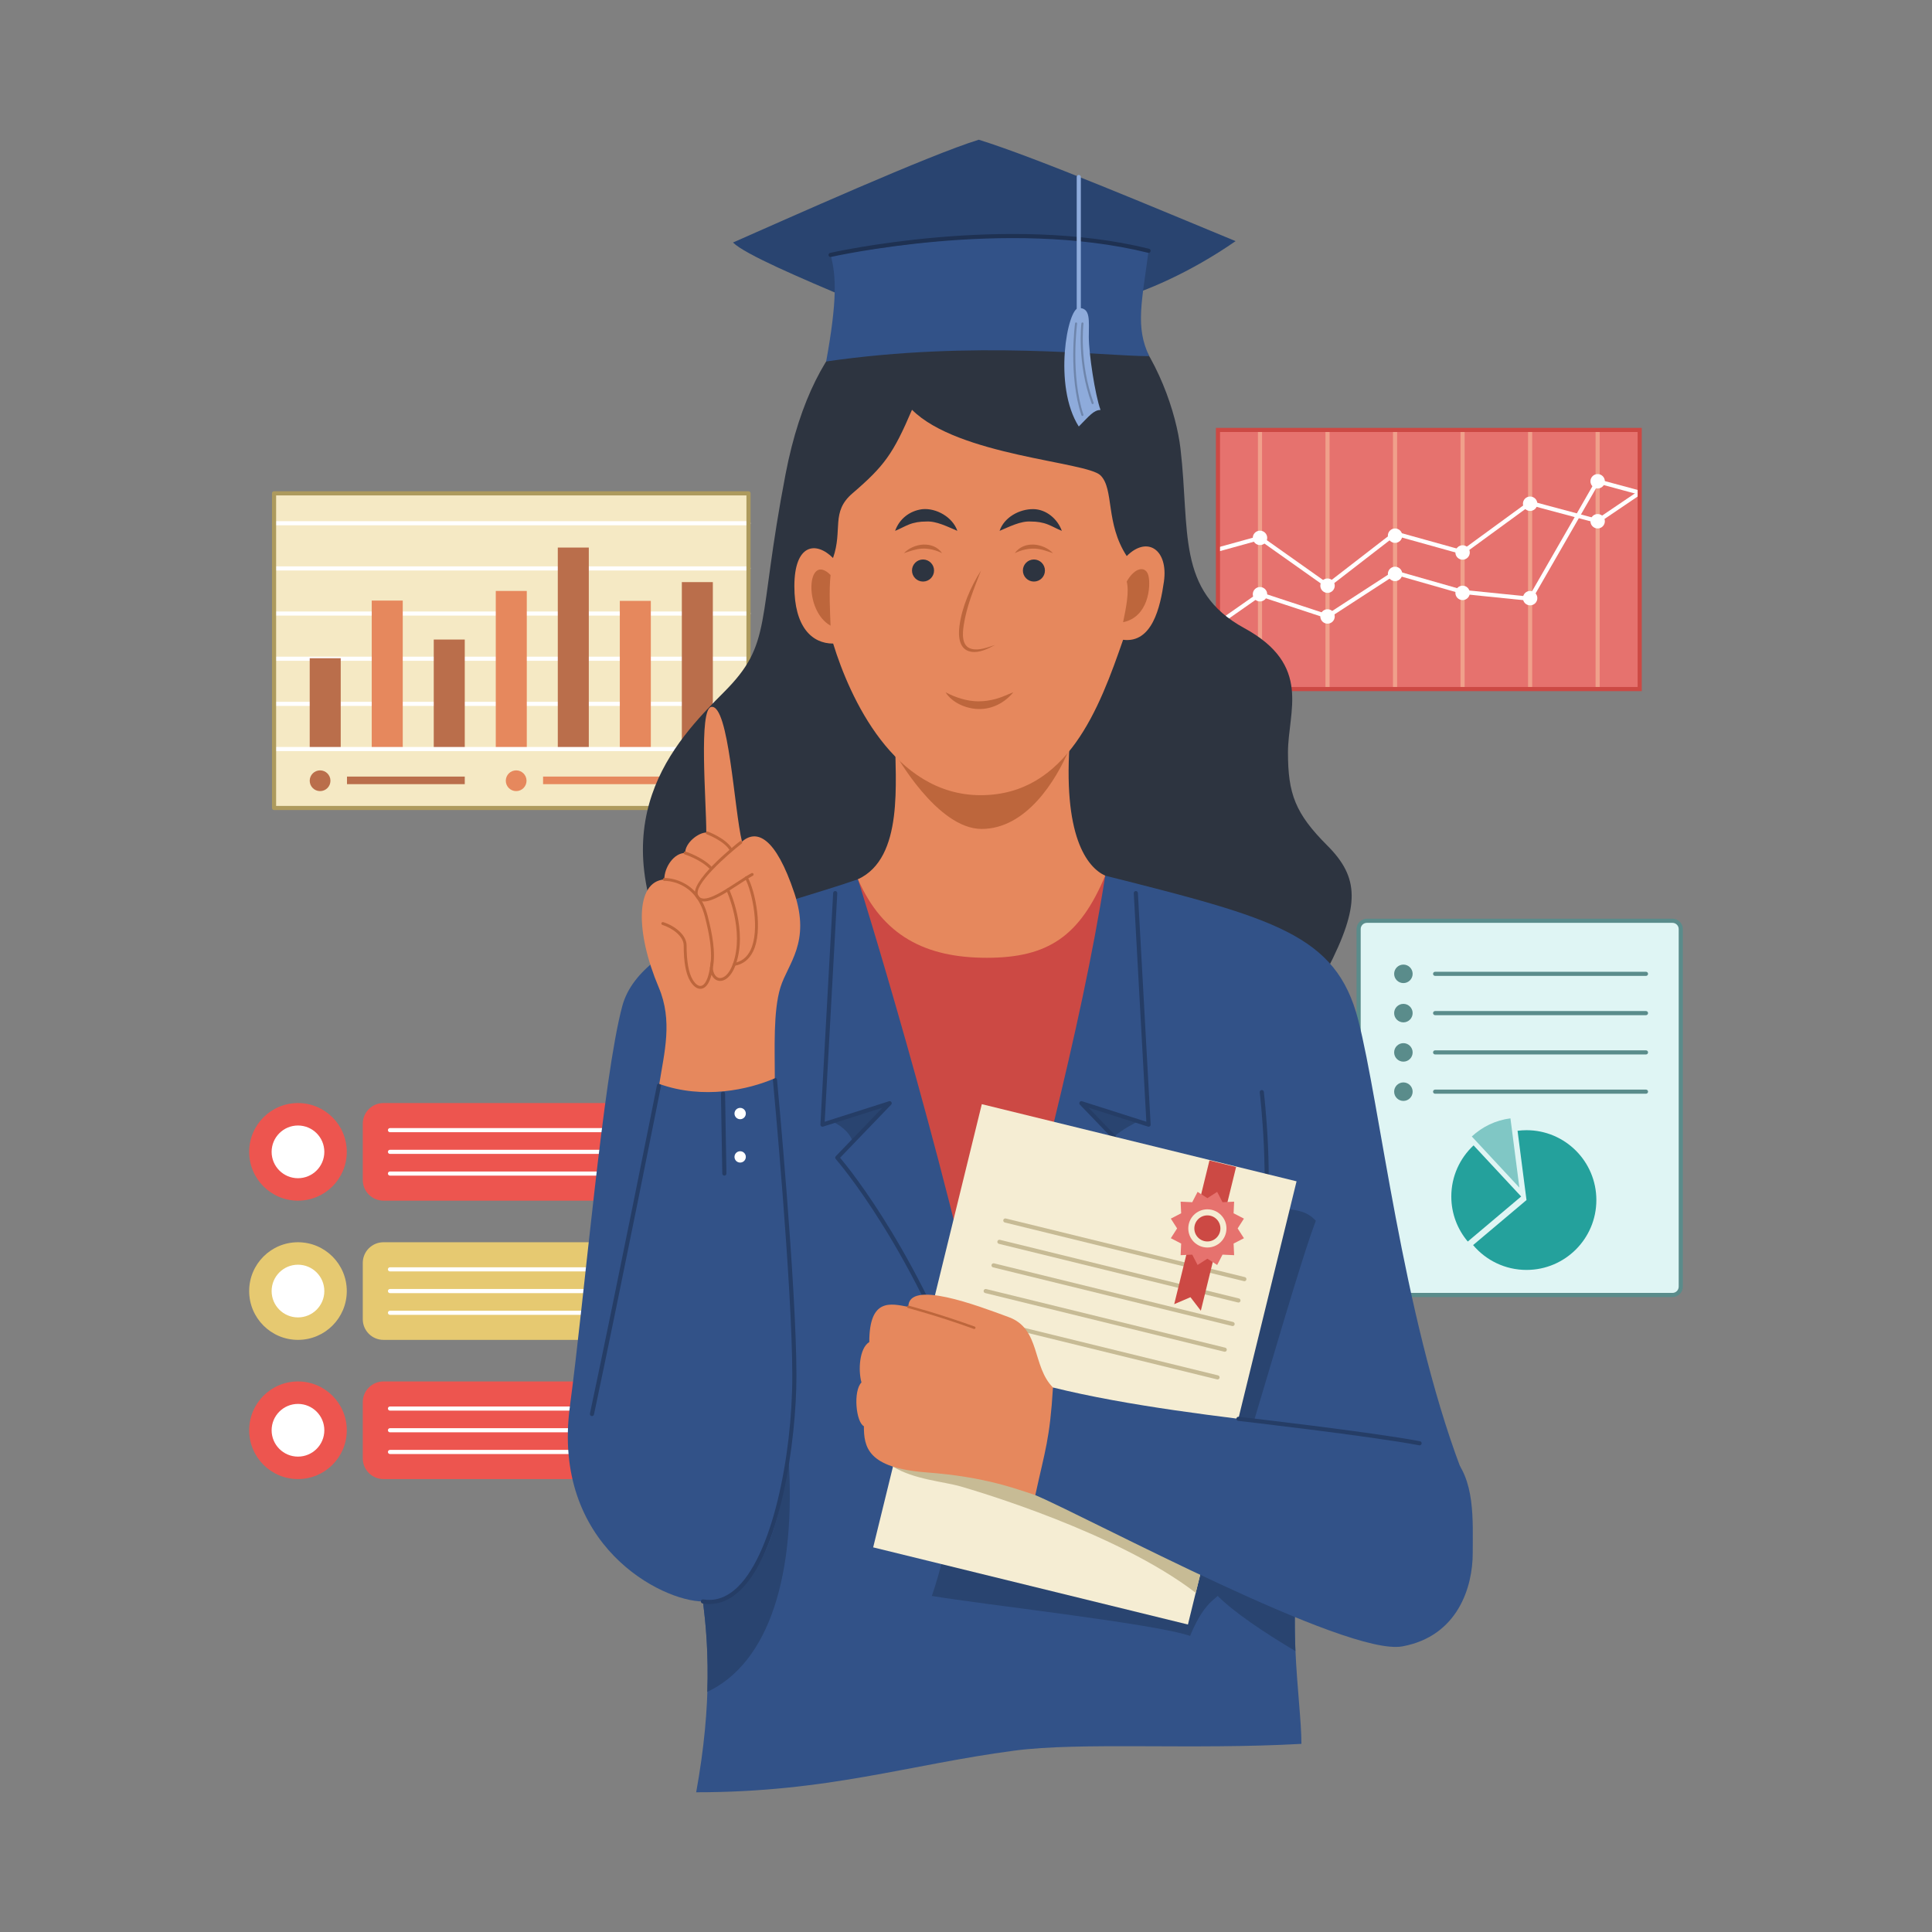 <svg xmlns="http://www.w3.org/2000/svg" xmlns:xlink="http://www.w3.org/1999/xlink" id="OBJECTS" x="0px" y="0px" width="500px" height="500px" viewBox="0 0 500 500" xml:space="preserve"><rect x="0" y="0" width="500" height="500" fill="#808080" stroke="none"/><g>	<g>		<rect x="70.925" y="127.671" fill="#F5E9C4" width="122.789" height="81.438"></rect>		<g>			<path fill="#FFFFFF" d="M193.713,182.699H70.925c-0.295,0-0.535-0.239-0.535-0.535c0-0.295,0.239-0.535,0.535-0.535h122.789    c0.296,0,0.535,0.239,0.535,0.535C194.249,182.459,194.009,182.699,193.713,182.699z"></path>			<path fill="#FFFFFF" d="M193.713,171.012H70.925c-0.295,0-0.535-0.239-0.535-0.535c0-0.295,0.239-0.535,0.535-0.535h122.789    c0.296,0,0.535,0.239,0.535,0.535C194.249,170.772,194.009,171.012,193.713,171.012z"></path>			<path fill="#FFFFFF" d="M193.713,159.326H70.925c-0.295,0-0.535-0.239-0.535-0.535c0-0.295,0.239-0.535,0.535-0.535h122.789    c0.296,0,0.535,0.239,0.535,0.535C194.249,159.086,194.009,159.326,193.713,159.326z"></path>			<path fill="#FFFFFF" d="M193.713,147.639H70.925c-0.295,0-0.535-0.239-0.535-0.535c0-0.295,0.239-0.535,0.535-0.535h122.789    c0.296,0,0.535,0.239,0.535,0.535C194.249,147.399,194.009,147.639,193.713,147.639z"></path>			<path fill="#FFFFFF" d="M193.713,135.953H70.925c-0.295,0-0.535-0.239-0.535-0.535c0-0.296,0.239-0.535,0.535-0.535h122.789    c0.296,0,0.535,0.239,0.535,0.535C194.249,135.713,194.009,135.953,193.713,135.953z"></path>		</g>		<g>			<rect x="80.154" y="170.347" fill="#BA6E4B" width="8.025" height="23.632"></rect>			<rect x="96.205" y="155.43" fill="#E6885D" width="8.025" height="38.342"></rect>			<rect x="112.255" y="165.513" fill="#BA6E4B" width="8.025" height="28.399"></rect>			<rect x="128.306" y="152.937" fill="#E6885D" width="8.025" height="40.801"></rect>			<rect x="144.357" y="141.708" fill="#BA6E4B" width="8.025" height="51.873"></rect>			<rect x="160.408" y="155.506" fill="#E6885D" width="8.025" height="38.267"></rect>			<rect x="176.458" y="150.65" fill="#BA6E4B" width="8.026" height="43.055"></rect>		</g>		<g>			<circle fill="#BA6E4B" cx="82.837" cy="202.055" r="2.683"></circle>			<rect x="89.8" y="200.977" fill="#BA6E4B" width="30.481" height="1.962"></rect>		</g>		<g>			<circle fill="#E6885D" cx="133.584" cy="202.055" r="2.683"></circle>			<rect x="140.547" y="200.977" fill="#E6885D" width="30.481" height="1.962"></rect>		</g>		<path fill="#FFFFFF" d="M193.713,194.385H70.925c-0.295,0-0.535-0.239-0.535-0.535c0-0.295,0.239-0.535,0.535-0.535h122.789   c0.296,0,0.535,0.239,0.535,0.535C194.249,194.146,194.009,194.385,193.713,194.385z"></path>		<path fill="#AD9A5D" d="M193.713,209.645H70.925c-0.295,0-0.535-0.239-0.535-0.535v-81.438c0-0.296,0.239-0.535,0.535-0.535   h122.789c0.296,0,0.535,0.239,0.535,0.535v81.438C194.249,209.405,194.009,209.645,193.713,209.645z M71.46,208.575h121.718   v-80.368H71.46V208.575z"></path>	</g>	<g>		<path fill="#DFF5F4" d="M434.98,332.999c0,1.182-0.959,2.141-2.14,2.141H353.75c-1.181,0-2.14-0.959-2.14-2.141v-92.561   c0-1.182,0.959-2.14,2.14-2.14h79.091c1.181,0,2.14,0.958,2.14,2.14V332.999z"></path>		<path fill="#5A8C8B" d="M432.84,335.674H353.75c-1.475,0-2.675-1.2-2.675-2.676v-92.561c0-1.475,1.2-2.675,2.675-2.675h79.091   c1.476,0,2.675,1.201,2.675,2.675v92.561C435.515,334.474,434.316,335.674,432.84,335.674z M353.75,238.833   c-0.884,0-1.604,0.72-1.604,1.605v92.561c0,0.886,0.721,1.605,1.604,1.605h79.091c0.884,0,1.604-0.72,1.604-1.605v-92.561   c0-0.885-0.721-1.605-1.604-1.605H353.75z"></path>		<g>			<circle fill="#5A8C8B" cx="363.197" cy="252.029" r="2.394"></circle>			<path fill="#5A8C8B" d="M425.979,252.564h-54.573c-0.295,0-0.535-0.239-0.535-0.535s0.24-0.535,0.535-0.535h54.573    c0.297,0,0.535,0.239,0.535,0.535S426.276,252.564,425.979,252.564z"></path>			<circle fill="#5A8C8B" cx="363.197" cy="262.194" r="2.394"></circle>			<path fill="#5A8C8B" d="M425.979,262.729h-54.573c-0.295,0-0.535-0.239-0.535-0.535c0-0.295,0.24-0.534,0.535-0.534h54.573    c0.297,0,0.535,0.239,0.535,0.534C426.514,262.49,426.276,262.729,425.979,262.729z"></path>			<circle fill="#5A8C8B" cx="363.197" cy="272.36" r="2.394"></circle>			<path fill="#5A8C8B" d="M425.979,272.895h-54.573c-0.295,0-0.535-0.239-0.535-0.535s0.24-0.535,0.535-0.535h54.573    c0.297,0,0.535,0.239,0.535,0.535S426.276,272.895,425.979,272.895z"></path>			<circle fill="#5A8C8B" cx="363.197" cy="282.523" r="2.394"></circle>			<path fill="#5A8C8B" d="M425.979,283.058h-54.573c-0.295,0-0.535-0.239-0.535-0.535c0-0.295,0.24-0.534,0.535-0.534h54.573    c0.297,0,0.535,0.239,0.535,0.534C426.514,282.819,426.276,283.058,425.979,283.058z"></path>		</g>		<g>			<g>				<path fill="#24A19C" d="M395.056,292.493c-0.786,0-1.558,0.055-2.316,0.153l2.316,17.929l-13.821,11.653     c3.316,3.93,8.276,6.428,13.821,6.428c9.985,0,18.08-8.096,18.08-18.081C413.136,300.587,405.042,292.493,395.056,292.493z"></path>			</g>			<path fill="#80C7C5" d="M390.901,289.427c-3.841,0.491-7.305,2.187-10,4.696l12.315,13.232L390.901,289.427z"></path>			<path fill="#24A19C" d="M381.36,296.422c-3.544,3.301-5.764,8.007-5.764,13.232c0,4.441,1.604,8.507,4.262,11.655l13.818-11.655    L381.36,296.422z"></path>		</g>	</g>	<g>		<g>			<circle fill="#ED554F" cx="77.116" cy="298.1" r="12.632"></circle>			<circle fill="#FFFFFF" cx="77.116" cy="298.1" r="6.82"></circle>			<path fill="#ED554F" d="M184.484,305.38c0,2.955-2.396,5.35-5.351,5.35H99.236c-2.955,0-5.35-2.395-5.35-5.35v-14.563    c0-2.955,2.396-5.35,5.35-5.35h79.897c2.955,0,5.351,2.395,5.351,5.35V305.38z"></path>			<g>				<path fill="#FFFFFF" d="M162.279,293.016h-61.35c-0.295,0-0.535-0.239-0.535-0.535s0.239-0.535,0.535-0.535h61.35     c0.296,0,0.535,0.239,0.535,0.535S162.575,293.016,162.279,293.016z"></path>				<path fill="#FFFFFF" d="M162.279,298.633h-61.35c-0.295,0-0.535-0.239-0.535-0.534c0-0.296,0.239-0.535,0.535-0.535h61.35     c0.296,0,0.535,0.239,0.535,0.535C162.814,298.394,162.575,298.633,162.279,298.633z"></path>				<path fill="#FFFFFF" d="M162.279,304.251h-61.35c-0.295,0-0.535-0.239-0.535-0.535s0.239-0.535,0.535-0.535h61.35     c0.296,0,0.535,0.239,0.535,0.535S162.575,304.251,162.279,304.251z"></path>			</g>		</g>		<g>			<circle fill="#E6C971" cx="77.116" cy="334.125" r="12.632"></circle>			<circle fill="#FFFFFF" cx="77.116" cy="334.125" r="6.82"></circle>			<path fill="#E6C971" d="M184.484,341.406c0,2.955-2.396,5.351-5.351,5.351H99.236c-2.955,0-5.35-2.396-5.35-5.351v-14.563    c0-2.956,2.396-5.351,5.35-5.351h79.897c2.955,0,5.351,2.395,5.351,5.351V341.406z"></path>			<g>				<path fill="#FFFFFF" d="M162.279,329.042h-61.35c-0.295,0-0.535-0.239-0.535-0.535s0.239-0.535,0.535-0.535h61.35     c0.296,0,0.535,0.239,0.535,0.535S162.575,329.042,162.279,329.042z"></path>				<path fill="#FFFFFF" d="M162.279,334.66h-61.35c-0.295,0-0.535-0.239-0.535-0.535s0.239-0.535,0.535-0.535h61.35     c0.296,0,0.535,0.239,0.535,0.535S162.575,334.66,162.279,334.66z"></path>				<path fill="#FFFFFF" d="M162.279,340.277h-61.35c-0.295,0-0.535-0.239-0.535-0.535c0-0.295,0.239-0.535,0.535-0.535h61.35     c0.296,0,0.535,0.24,0.535,0.535C162.814,340.038,162.575,340.277,162.279,340.277z"></path>			</g>		</g>		<g>			<circle fill="#ED554F" cx="77.116" cy="370.151" r="12.632"></circle>			<circle fill="#FFFFFF" cx="77.116" cy="370.151" r="6.82"></circle>			<path fill="#ED554F" d="M184.484,377.431c0,2.955-2.396,5.351-5.351,5.351H99.236c-2.955,0-5.35-2.396-5.35-5.351v-14.563    c0-2.955,2.396-5.351,5.35-5.351h79.897c2.955,0,5.351,2.396,5.351,5.351V377.431z"></path>			<g>				<path fill="#FFFFFF" d="M162.279,365.067h-61.35c-0.295,0-0.535-0.239-0.535-0.535s0.239-0.535,0.535-0.535h61.35     c0.296,0,0.535,0.239,0.535,0.535S162.575,365.067,162.279,365.067z"></path>				<path fill="#FFFFFF" d="M162.279,370.685h-61.35c-0.295,0-0.535-0.239-0.535-0.535s0.239-0.535,0.535-0.535h61.35     c0.296,0,0.535,0.239,0.535,0.535S162.575,370.685,162.279,370.685z"></path>				<path fill="#FFFFFF" d="M162.279,376.302h-61.35c-0.295,0-0.535-0.239-0.535-0.534c0-0.296,0.239-0.535,0.535-0.535h61.35     c0.296,0,0.535,0.239,0.535,0.535C162.814,376.063,162.575,376.302,162.279,376.302z"></path>			</g>		</g>	</g>	<g>		<rect x="315.205" y="111.27" fill="#E6726E" width="109.146" height="67.057"></rect>		<g>			<rect x="325.55" y="111.27" fill="#F0A08B" width="1.07" height="67.057"></rect>			<rect x="343.027" y="111.27" fill="#F0A08B" width="1.069" height="67.057"></rect>			<rect x="360.504" y="111.27" fill="#F0A08B" width="1.07" height="67.057"></rect>			<rect x="377.981" y="111.27" fill="#F0A08B" width="1.07" height="67.057"></rect>			<rect x="395.459" y="111.27" fill="#F0A08B" width="1.069" height="67.057"></rect>			<rect x="412.935" y="111.27" fill="#F0A08B" width="1.07" height="67.057"></rect>		</g>		<g>			<polygon fill="#FFFFFF" points="315.512,161.843 314.898,160.966 325.998,153.196 343.486,158.951 360.954,147.606     378.665,152.666 395.704,154.396 413.213,123.933 424.491,126.979 424.21,128.013 413.73,125.18 396.285,155.531     378.461,153.713 361.127,148.769 343.639,160.127 326.173,154.38    "></polygon>			<polygon fill="#FFFFFF" points="343.576,152.241 325.983,139.785 315.349,142.729 315.063,141.697 326.188,138.619     343.549,150.91 360.924,137.478 378.41,142.348 395.885,129.591 413.375,134.282 424.052,127.053 424.652,127.939     413.569,135.442 396.103,130.757 378.623,143.519 361.155,138.652    "></polygon>		</g>		<g>			<circle fill="#FFFFFF" cx="326.086" cy="153.788" r="1.865"></circle>			<circle fill="#FFFFFF" cx="326.086" cy="139.202" r="1.865"></circle>			<circle fill="#FFFFFF" cx="343.563" cy="159.539" r="1.866"></circle>			<circle fill="#FFFFFF" cx="343.563" cy="151.575" r="1.866"></circle>			<circle fill="#FFFFFF" cx="361.041" cy="148.529" r="1.865"></circle>			<circle fill="#FFFFFF" cx="361.041" cy="138.631" r="1.865"></circle>			<circle fill="#FFFFFF" cx="378.517" cy="153.44" r="1.865"></circle>			<circle fill="#FFFFFF" cx="378.517" cy="142.98" r="1.865"></circle>			<circle fill="#FFFFFF" cx="395.996" cy="154.8" r="1.865"></circle>			<circle fill="#FFFFFF" cx="395.996" cy="130.366" r="1.865"></circle>			<circle fill="#FFFFFF" cx="413.471" cy="124.556" r="1.865"></circle>			<circle fill="#FFFFFF" cx="413.471" cy="134.899" r="1.865"></circle>		</g>		<path fill="#CC4944" d="M424.885,178.862H314.67v-68.127h110.215V178.862z M315.74,177.792h108.076v-65.987H315.74V177.792z"></path>	</g></g><g>	<path fill="#2D3440" d="M247.187,75.958c-16.051-3.21-36.382,7.769-43.873,46.687c-7.49,38.918-3.21,43.733-16.051,56.574  c-12.84,12.84-32.637,33.707-11.771,71.693c36.382,0,148.204,0,168,0c8.561-16.586,8.293-23.809,0-32.102  s-10.166-13.375-10.166-24.076s6.331-22.56-11.325-32.19c-17.656-9.631-14.001-25.236-16.496-46.459  C303.359,97.842,286.245,57.232,247.187,75.958z"></path>	<g>		<g>			<path fill="#325288" d="M222.041,227.549c-20.331,7.134-56,14.269-60.993,32.816c-4.993,18.547-9.746,75.058-13.554,103.561    c-4.827,36.126,23.897,50.527,34.42,50.527c1.337,10.344,2.537,25.846-1.744,49.387c34.113,0,54.801-7.119,82.251-10.767    c17.226-2.288,46.204-0.187,74.388-1.763c0-11.413-4.555-35.432,1.153-55.405c15.695-7.9,25.044-11.058,40.024-16.052    c-15.129-40.272-20.793-93.828-26.498-115.942c-5.708-22.115-21.805-26.278-65.462-37.294    C252.002,226.617,233.811,227.549,222.041,227.549z"></path>			<g>				<path fill="#294470" d="M204.029,376.566c-4.507,41.741-22.115,37.888-22.115,37.888c0.761,5.886,1.455,13.554,1.126,23.401     C199.028,430.337,206.169,407.596,204.029,376.566z"></path>				<path fill="#294470" d="M215.333,290.263c0,0,11.79-3.772,14.911-4.752c-2.625,2.729-7.922,8.301-9.574,9.952     C219.812,292.645,216.65,290.736,215.333,290.263z"></path>				<path fill="#294470" d="M294.552,290.192c0,0-4.357,2.146-6.274,4.063c-2.148-2.232-7.545-7.876-8.412-8.744     C282.098,286.222,293.165,289.75,294.552,290.192z"></path>			</g>			<g>				<path fill="#253D66" d="M153.2,366.479c-0.037,0-0.074-0.004-0.112-0.012c-0.289-0.062-0.474-0.346-0.412-0.635     c6.977-32.877,17.237-84.466,17.34-84.983c0.057-0.289,0.333-0.482,0.629-0.42c0.29,0.058,0.478,0.339,0.42,0.629     c-0.102,0.518-10.363,52.113-17.342,84.996C153.67,366.306,153.447,366.479,153.2,366.479z"></path>				<path fill="#253D66" d="M183.569,415.126c-0.574,0-1.155-0.048-1.742-0.146c-0.292-0.048-0.489-0.322-0.441-0.614     c0.048-0.291,0.323-0.492,0.614-0.44c2.888,0.471,5.628-0.366,8.141-2.499c9.682-8.218,14.906-34.667,14.906-55.382     c0-23.158-4.971-75.993-5.021-76.524c-0.028-0.294,0.188-0.555,0.482-0.583c0.292-0.019,0.555,0.189,0.583,0.482     c0.051,0.531,5.026,53.416,5.026,76.625c0,16.713-4.149,46.747-15.283,56.198C188.575,414.161,186.138,415.126,183.569,415.126z     "></path>				<path fill="#253D66" d="M252.139,366.479c-0.22,0-0.427-0.138-0.504-0.358c-14.992-42.921-35.144-65.938-35.345-66.165     c-0.186-0.209-0.179-0.524,0.015-0.727l12.09-12.566l-15.377,4.9c-0.167,0.053-0.351,0.021-0.49-0.086     c-0.139-0.108-0.216-0.277-0.207-0.453l3.3-59.921c0.017-0.295,0.26-0.517,0.563-0.504c0.295,0.016,0.521,0.269,0.505,0.563     l-3.257,59.146L230.082,285c0.234-0.072,0.488,0.02,0.617,0.228c0.129,0.208,0.102,0.478-0.068,0.654l-13.217,13.739     c2.662,3.153,21.213,26.01,35.231,66.146c0.099,0.279-0.049,0.584-0.328,0.682C252.257,366.469,252.198,366.479,252.139,366.479     z"></path>				<path fill="#253D66" d="M257.969,366.479c-0.059,0-0.117-0.01-0.176-0.03c-0.279-0.098-0.426-0.402-0.329-0.682     c14.019-40.136,32.569-62.992,35.231-66.146l-13.217-13.739c-0.169-0.177-0.198-0.446-0.068-0.654     c0.132-0.208,0.384-0.3,0.616-0.228l16.65,5.308l-3.258-59.146c-0.017-0.294,0.211-0.547,0.506-0.563     c0.305-0.009,0.547,0.21,0.562,0.504l3.301,59.921c0.01,0.176-0.067,0.345-0.207,0.453c-0.138,0.107-0.324,0.139-0.489,0.086     l-15.376-4.9l12.089,12.566c0.194,0.201,0.2,0.518,0.015,0.727c-0.201,0.228-20.358,23.264-35.344,66.165     C258.398,366.341,258.191,366.479,257.969,366.479z"></path>				<path fill="#253D66" d="M326.549,320.11c-0.038,0-0.077-0.004-0.115-0.013c-0.288-0.064-0.47-0.35-0.407-0.638     c2.803-12.607,0.021-36.521-0.009-36.761c-0.035-0.294,0.176-0.559,0.469-0.594c0.29-0.046,0.56,0.175,0.594,0.469     c0.028,0.241,2.831,24.336-0.009,37.117C327.017,319.941,326.795,320.11,326.549,320.11z"></path>				<path fill="#253D66" d="M187.463,304.251c-0.292,0-0.53-0.234-0.535-0.525l-0.35-20.701c-0.004-0.296,0.23-0.539,0.526-0.544     c0.316-0.012,0.539,0.23,0.544,0.525l0.35,20.701c0.004,0.295-0.23,0.539-0.526,0.544     C187.469,304.251,187.466,304.251,187.463,304.251z"></path>			</g>			<g>				<circle fill="#FFFFFF" cx="191.552" cy="288.186" r="1.467"></circle>				<circle fill="#FFFFFF" cx="191.552" cy="299.406" r="1.467"></circle>			</g>		</g>		<g>			<path fill="#E6885D" d="M170.626,280.523c1.295-8.209,3.523-16.324-0.146-24.99c-6.06-14.312-6.06-27.358,1.441-27.934    c0-3.142,2.463-6.849,5.394-6.849c0-2.639,3.422-5.29,5.474-5.29c0-8.206-2.022-32.081,1.319-32.52    c4.542-0.598,5.861,26.366,7.913,34.864c3.818-3.275,8.695-1.234,13.562,13.327c4.287,12.825-1.707,18.245-3.605,24.4    c-1.898,6.153-1.457,15.905-1.457,23.525C193.779,281.99,182.056,284.626,170.626,280.523z"></path>			<path fill="#BD663C" d="M182.173,233.297c-0.254,0-0.495-0.027-0.72-0.083c-0.622-0.158-1.098-0.534-1.415-1.119    c-1.998-3.688,10.064-13.293,11.446-14.375c0.163-0.127,0.399-0.101,0.526,0.063c0.127,0.162,0.099,0.398-0.064,0.526    c-3.617,2.835-12.688,10.773-11.249,13.43c0.216,0.398,0.523,0.644,0.94,0.75c1.946,0.491,5.744-1.988,9.09-4.176    c1.36-0.889,2.645-1.729,3.751-2.335c0.184-0.099,0.409-0.033,0.509,0.148c0.099,0.181,0.033,0.409-0.148,0.508    c-1.081,0.593-2.354,1.425-3.701,2.306C187.854,231.085,184.471,233.297,182.173,233.297z"></path>			<path fill="#BD663C" d="M189.159,220.232c-0.128,0-0.253-0.066-0.323-0.185c-1.452-2.46-5.885-4.122-5.929-4.138    c-0.194-0.072-0.293-0.288-0.222-0.48c0.072-0.195,0.289-0.296,0.481-0.222c0.192,0.07,4.728,1.769,6.314,4.46    c0.106,0.179,0.046,0.408-0.132,0.513C189.289,220.215,189.223,220.232,189.159,220.232z"></path>			<path fill="#BD663C" d="M190.028,249.949c-0.18,0-0.34-0.13-0.37-0.314c-0.033-0.204,0.106-0.396,0.31-0.43    c1.904-0.308,3.335-1.415,4.251-3.289c2.529-5.17,0.506-15.115-1.396-18.591c-0.1-0.181-0.033-0.409,0.149-0.508    c0.182-0.101,0.41-0.033,0.508,0.148c2.017,3.688,4.086,13.809,1.411,19.28c-1.029,2.104-2.646,3.349-4.804,3.699    C190.068,249.948,190.047,249.949,190.028,249.949z"></path>			<path fill="#BD663C" d="M183.788,224.832c-0.096,0-0.192-0.037-0.265-0.109c-2.312-2.312-6.283-3.603-6.323-3.616    c-0.197-0.063-0.305-0.274-0.243-0.471c0.063-0.197,0.272-0.306,0.472-0.243c0.169,0.056,4.185,1.361,6.624,3.8    c0.146,0.146,0.146,0.383,0,0.53C183.98,224.795,183.884,224.832,183.788,224.832z"></path>			<path fill="#BD663C" d="M181.254,255.907c-0.936,0-1.893-0.731-2.672-2.062c-1.104-1.886-1.641-4.887-1.641-9.174    c0-2.313-2.846-4.461-5.524-5.305c-0.197-0.063-0.307-0.272-0.244-0.47c0.063-0.196,0.27-0.307,0.47-0.245    c3.005,0.949,6.047,3.321,6.047,6.02c0,4.093,0.518,7.053,1.539,8.795c0.702,1.201,1.513,1.819,2.223,1.672    c1.022-0.197,1.873-1.934,2.275-4.646l0.486-3.276l0.258,3.302c0.112,1.446,0.783,2.459,1.708,2.583    c0.972,0.136,2.455-0.751,3.497-3.652c3.085-8.597-1.618-18.902-1.666-19.006c-0.087-0.187-0.005-0.41,0.182-0.498    c0.187-0.088,0.41-0.005,0.497,0.182c0.201,0.433,4.88,10.691,1.692,19.575c-1.192,3.32-3.006,4.322-4.301,4.143    c-0.839-0.113-1.523-0.695-1.938-1.587c-0.542,2.133-1.424,3.399-2.547,3.617C181.481,255.896,181.368,255.907,181.254,255.907z"></path>			<path fill="#BD663C" d="M184.098,250.921c-0.023,0-0.048-0.002-0.072-0.006c-0.203-0.04-0.336-0.236-0.297-0.439    c0.789-4.068-0.16-8.766-1.303-13.235c-2.442-9.549-10.411-9.275-10.486-9.268c-0.208,0.017-0.382-0.149-0.393-0.356    c-0.01-0.207,0.149-0.382,0.356-0.392c0.084,0.003,8.659-0.299,11.248,9.83c1.165,4.555,2.13,9.351,1.313,13.563    C184.43,250.798,184.273,250.921,184.098,250.921z"></path>		</g>	</g>	<path fill="#CC4944" d="M222.041,227.549c0,0,22.065,70.278,34.108,128.496c10.208-40.751,23.598-88.985,29.878-129.428  C265.199,226.617,233.299,223.921,222.041,227.549z"></path>	<g>		<path fill="#E6885D" d="M231.655,190.455c0,11.771,2.334,31.566-9.615,37.095c6.42,14.625,17.468,20.325,33.346,20.325   s24.08-5.612,30.641-21.257c-4.598-2.1-11.195-10.125-9.056-36.163C264.13,190.455,241.983,190.455,231.655,190.455z"></path>		<path fill="#BD663C" d="M231.729,195.09c0,0,10.782,19.44,22.304,19.44c11.522,0,19.26-12.47,22.703-20.681   C268.944,193.85,241.775,195.09,231.729,195.09z"></path>		<path fill="#E6885D" d="M236.024,106.05c-4.876,11.413-7.18,14.565-15.41,21.628c-5.663,4.86-2.453,9.408-5.027,16.731   c-4.459-4.459-10.005-3.604-10.005,7.309c0,10.381,4.42,14.84,10.038,14.84c4.28,13.911,15.695,39.234,38.166,39.234   s30.808-22.738,36.873-40.216c7.49,0.937,9.618-8.36,10.566-15.069c1.158-8.204-4.28-11.95-9.63-6.599   c-5.568-8.546-3.209-17.311-6.778-20.88C281.25,119.46,247.974,117.999,236.024,106.05z"></path>		<g>			<path fill="#BD663C" d="M253.877,147.652c-1.771,4.581-3.739,9.297-4.473,14.181c-0.315,2.099-0.617,5.437,2.046,6.101    c1.978,0.492,4.227-0.419,6.076-1.021c-1.842,0.999-4.109,2.136-6.277,1.745c-3.098-0.558-3.273-4.067-2.952-6.587    C248.937,157.075,251.199,151.895,253.877,147.652z"></path>			<circle fill="#2D3440" cx="267.576" cy="147.652" r="2.854"></circle>			<path fill="#BD663C" d="M262.625,143.164c2.341-3.309,7.387-2.623,9.9,0c-1.527-0.495-2.972-1.091-4.602-1.173    C266.101,141.897,264.258,142.356,262.625,143.164z"></path>			<path fill="#2D3440" d="M258.694,137.382c1.196-3.541,5.184-5.668,8.741-5.621c3.35,0.044,6.273,2.556,7.365,5.621    c-1.215-0.477-2.343-1.142-3.556-1.629c-1.404-0.564-2.884-0.782-4.385-0.779C264.152,134.762,261.129,136.374,258.694,137.382z"></path>			<circle fill="#2D3440" cx="238.878" cy="147.652" r="2.854"></circle>			<path fill="#BD663C" d="M243.827,143.164c-1.597-0.791-3.445-1.281-5.236-1.178c-1.652,0.096-3.108,0.672-4.662,1.178    C236.441,140.54,241.488,139.856,243.827,143.164z"></path>			<path fill="#2D3440" d="M247.76,137.382c-2.428-1.004-5.459-2.621-8.167-2.408c-1.5-0.003-2.98,0.215-4.384,0.779    c-1.212,0.487-2.34,1.152-3.554,1.629c1.106-3.118,3.781-5.186,7.023-5.603C242.308,131.413,246.566,133.849,247.76,137.382z"></path>			<path fill="#BD663C" d="M214.952,148.811c-6.125-6.125-7.089,9.21,0,13.108C214.817,158.425,214.507,152.824,214.952,148.811z"></path>			<path fill="#BD663C" d="M291.595,150.506c2.077-3.747,5.026-4.224,5.648-1.394c0.6,2.722-0.031,10.572-6.585,11.913    C291.461,157.149,292.263,153.092,291.595,150.506z"></path>			<path fill="#BD663C" d="M244.716,179.167c2.563,1.346,5.517,2.316,8.429,2.337c1.597,0.012,3.119-0.229,4.659-0.646    c1.542-0.418,2.95-1.146,4.444-1.691c-2.245,2.717-5.511,4.434-9.082,4.33C250.04,183.405,246.44,181.907,244.716,179.167z"></path>		</g>	</g>	<g>		<g>			<path fill="#294470" d="M220.257,77.497c-12.841-5.462-27.466-11.645-30.557-14.736c13.792-6.063,50.8-22.677,63.609-26.6    c14.948,4.637,46.797,18.127,66.462,26.244c-11.988,8.308-23.54,13.063-30.675,15.092    C275.901,77.497,225.964,77.497,220.257,77.497z"></path>			<path fill="#325288" d="M213.808,93.553c2.882-15.812,2.615-22.232,1.144-27.582c19.93-2.497,45.16-8.204,82.303-1.07    c-1.736,13.198-3.478,19.751,0.167,27.272C285.532,92.173,252.301,87.962,213.808,93.553z"></path>			<path fill="#1E3152" d="M214.951,66.506c-0.244,0-0.465-0.167-0.521-0.416c-0.066-0.288,0.114-0.575,0.402-0.641    c0.452-0.103,45.607-10.217,82.55-1.068c0.288,0.071,0.461,0.361,0.391,0.648c-0.071,0.286-0.359,0.458-0.648,0.391    c-36.7-9.089-81.604,0.97-82.054,1.072C215.03,66.501,214.991,66.506,214.951,66.506z"></path>		</g>		<g>			<path fill="#8EABDB" d="M279.187,79.704c-2.931,0-6.7,20.154,0,30.675c2.638-2.637,3.848-4.28,5.63-4.28    c-1.428-3.924-3.032-14.624-3.032-18.904S282.296,79.704,279.187,79.704z"></path>			<path fill="#8EABDB" d="M279.187,81.844c-0.295,0-0.535-0.239-0.535-0.535V45.807c0-0.295,0.24-0.535,0.535-0.535    c0.297,0,0.535,0.239,0.535,0.535v35.502C279.722,81.604,279.484,81.844,279.187,81.844z"></path>			<path fill="#6E85AB" d="M282.767,104.583c-0.109,0-0.211-0.067-0.251-0.175c-3.858-10.506-2.663-20.623-2.65-20.724    c0.02-0.146,0.15-0.254,0.299-0.232c0.146,0.018,0.251,0.151,0.232,0.298c-0.013,0.1-1.189,10.093,2.621,20.474    c0.05,0.138-0.021,0.292-0.159,0.343C282.828,104.577,282.796,104.583,282.767,104.583z"></path>			<path fill="#6E85AB" d="M280.131,107.659c-0.11,0-0.215-0.071-0.253-0.183c-3.417-10.24-1.676-23.661-1.657-23.795    c0.019-0.146,0.145-0.261,0.301-0.23c0.146,0.02,0.249,0.155,0.23,0.301c-0.02,0.133-1.743,13.434,1.634,23.555    c0.046,0.14-0.029,0.292-0.169,0.339C280.188,107.655,280.161,107.659,280.131,107.659z"></path>		</g>	</g>	<g>		<path fill="#294470" d="M336.029,405.275c-24.397-4.006-79.746-12.659-89.778-10.447c-1.641,5.482-2.541,10.708-5.083,18.198   c12.484,2.141,57.56,7.135,66.833,10.345c3.211-7.848,6.065-9.274,7.136-10.345c4.18,4.182,11.862,9.361,20.113,14.285   C334.955,420.208,335.011,412.599,336.029,405.275z"></path>		<path fill="#294470" d="M327.442,312.708c8.828,0,10.834,0.937,13.108,3.21c-3.479,8.828-13.004,41.954-15.999,51.741   c-5.436-0.647-6.201-0.699-12.084-1.507C315.136,354.976,326.104,316.721,327.442,312.708z"></path>		<g>							<rect x="238.804" y="294.16" transform="matrix(0.971 0.238 -0.238 0.971 92.221 -56.708)" fill="#F5EDD3" width="83.892" height="118.125"></rect>			<g>				<path fill="#C7BB95" d="M322.045,331.572c-0.042,0-0.086-0.006-0.128-0.016l-61.868-15.175     c-0.287-0.069-0.462-0.359-0.393-0.646c0.07-0.287,0.361-0.463,0.647-0.392l61.869,15.174c0.286,0.07,0.462,0.359,0.391,0.646     C322.505,331.409,322.286,331.572,322.045,331.572z"></path>				<path fill="#C7BB95" d="M320.515,337.095c-0.041,0-0.085-0.005-0.127-0.016l-61.869-15.174c-0.286-0.07-0.462-0.36-0.392-0.647     c0.071-0.287,0.362-0.462,0.646-0.392l61.869,15.174c0.286,0.07,0.462,0.359,0.391,0.647     C320.975,336.932,320.756,337.095,320.515,337.095z"></path>				<path fill="#C7BB95" d="M318.999,343.182c-0.042,0-0.084-0.005-0.128-0.016l-61.866-15.174c-0.288-0.07-0.463-0.359-0.394-0.647     c0.071-0.287,0.364-0.46,0.648-0.392l61.866,15.174c0.289,0.07,0.464,0.359,0.394,0.647     C319.458,343.019,319.241,343.182,318.999,343.182z"></path>				<path fill="#C7BB95" d="M316.962,349.833c-0.042,0-0.086-0.005-0.127-0.016l-61.869-15.174c-0.286-0.07-0.462-0.36-0.392-0.647     s0.362-0.46,0.646-0.392l61.869,15.174c0.286,0.07,0.462,0.359,0.391,0.647C317.422,349.67,317.203,349.833,316.962,349.833z"></path>				<path fill="#C7BB95" d="M315.103,356.999c-0.042,0-0.086-0.005-0.128-0.016l-61.869-15.174c-0.286-0.07-0.462-0.359-0.392-0.646     c0.071-0.288,0.362-0.461,0.646-0.393l61.869,15.175c0.286,0.069,0.462,0.359,0.391,0.646     C315.562,356.835,315.343,356.999,315.103,356.999z"></path>			</g>			<path fill="#C7BB95" d="M313.129,397.298c-17.064-7.221-59.505-23.546-82.027-17.741c5.384,3.329,13.081,3.865,17.437,5.112    c4.355,1.248,40.634,11.971,60.928,27.564L313.129,397.298z"></path>			<g>				<polygon fill="#CC4944" points="310.776,339.212 308.09,335.715 303.883,337.52 313.006,300.32 319.901,302.011     "></polygon>				<polygon fill="#E6726E" points="312.469,310.08 315.004,308.455 316.386,311.129 319.393,310.99 319.253,313.997      321.928,315.379 320.302,317.915 321.928,320.45 319.253,321.833 319.393,324.839 316.386,324.699 315.004,327.374      312.469,325.749 309.934,327.374 308.55,324.699 305.543,324.839 305.683,321.833 303.008,320.45 304.634,317.915      303.008,315.379 305.683,313.997 305.543,310.99 308.55,311.129 309.934,308.455     "></polygon>				<circle fill="#F5EDD3" cx="312.468" cy="317.913" r="4.941"></circle>				<circle fill="#CC4944" cx="312.467" cy="317.913" r="3.375"></circle>			</g>		</g>		<g>			<g>				<path fill="#E6885D" d="M272.509,359.08c-5.432-5.432-3.193-15.151-11.396-18.188c-8.205-3.035-26.039-9.813-26.039-2.679     c-4.546-0.856-10.102-2.372-10.102,9.103c-2.592,1.596-2.904,7.345-2.023,10.461c-2.185,2.186-1.443,10.256,0.624,11.326     c0,5.35,0.892,10.789,16.141,11.948c15.737,1.196,23.359,4.279,31.385,6.954C276.716,382.387,276.577,367.193,272.509,359.08z"></path>				<path fill="#BD663C" d="M252.139,343.939c-0.036,0-0.072-0.007-0.109-0.02c-9.505-3.433-16.962-5.376-17.037-5.396     c-0.172-0.044-0.275-0.22-0.23-0.392c0.044-0.171,0.216-0.276,0.391-0.229c0.075,0.019,7.561,1.97,17.096,5.413     c0.166,0.061,0.253,0.244,0.192,0.411C252.395,343.857,252.27,343.939,252.139,343.939z"></path>			</g>			<path fill="#325288" d="M272.509,359.08c-0.813,13.459-2.059,16.268-4.57,27.855c14.214,6.055,80.563,41.822,95.009,39.147    c14.446-2.676,18.191-15.516,18.191-24.076s0.719-19.177-5.545-25.44S311.37,368.709,272.509,359.08z"></path>			<path fill="#253D66" d="M367.385,374.053c-0.034,0-0.067-0.004-0.101-0.01c-12.504-2.382-46.489-6.284-46.83-6.323    c-0.294-0.033-0.506-0.299-0.472-0.593c0.033-0.293,0.305-0.506,0.593-0.471c0.343,0.039,34.365,3.946,46.909,6.335    c0.291,0.056,0.481,0.336,0.425,0.626C367.862,373.875,367.638,374.053,367.385,374.053z"></path>		</g>	</g></g></svg>